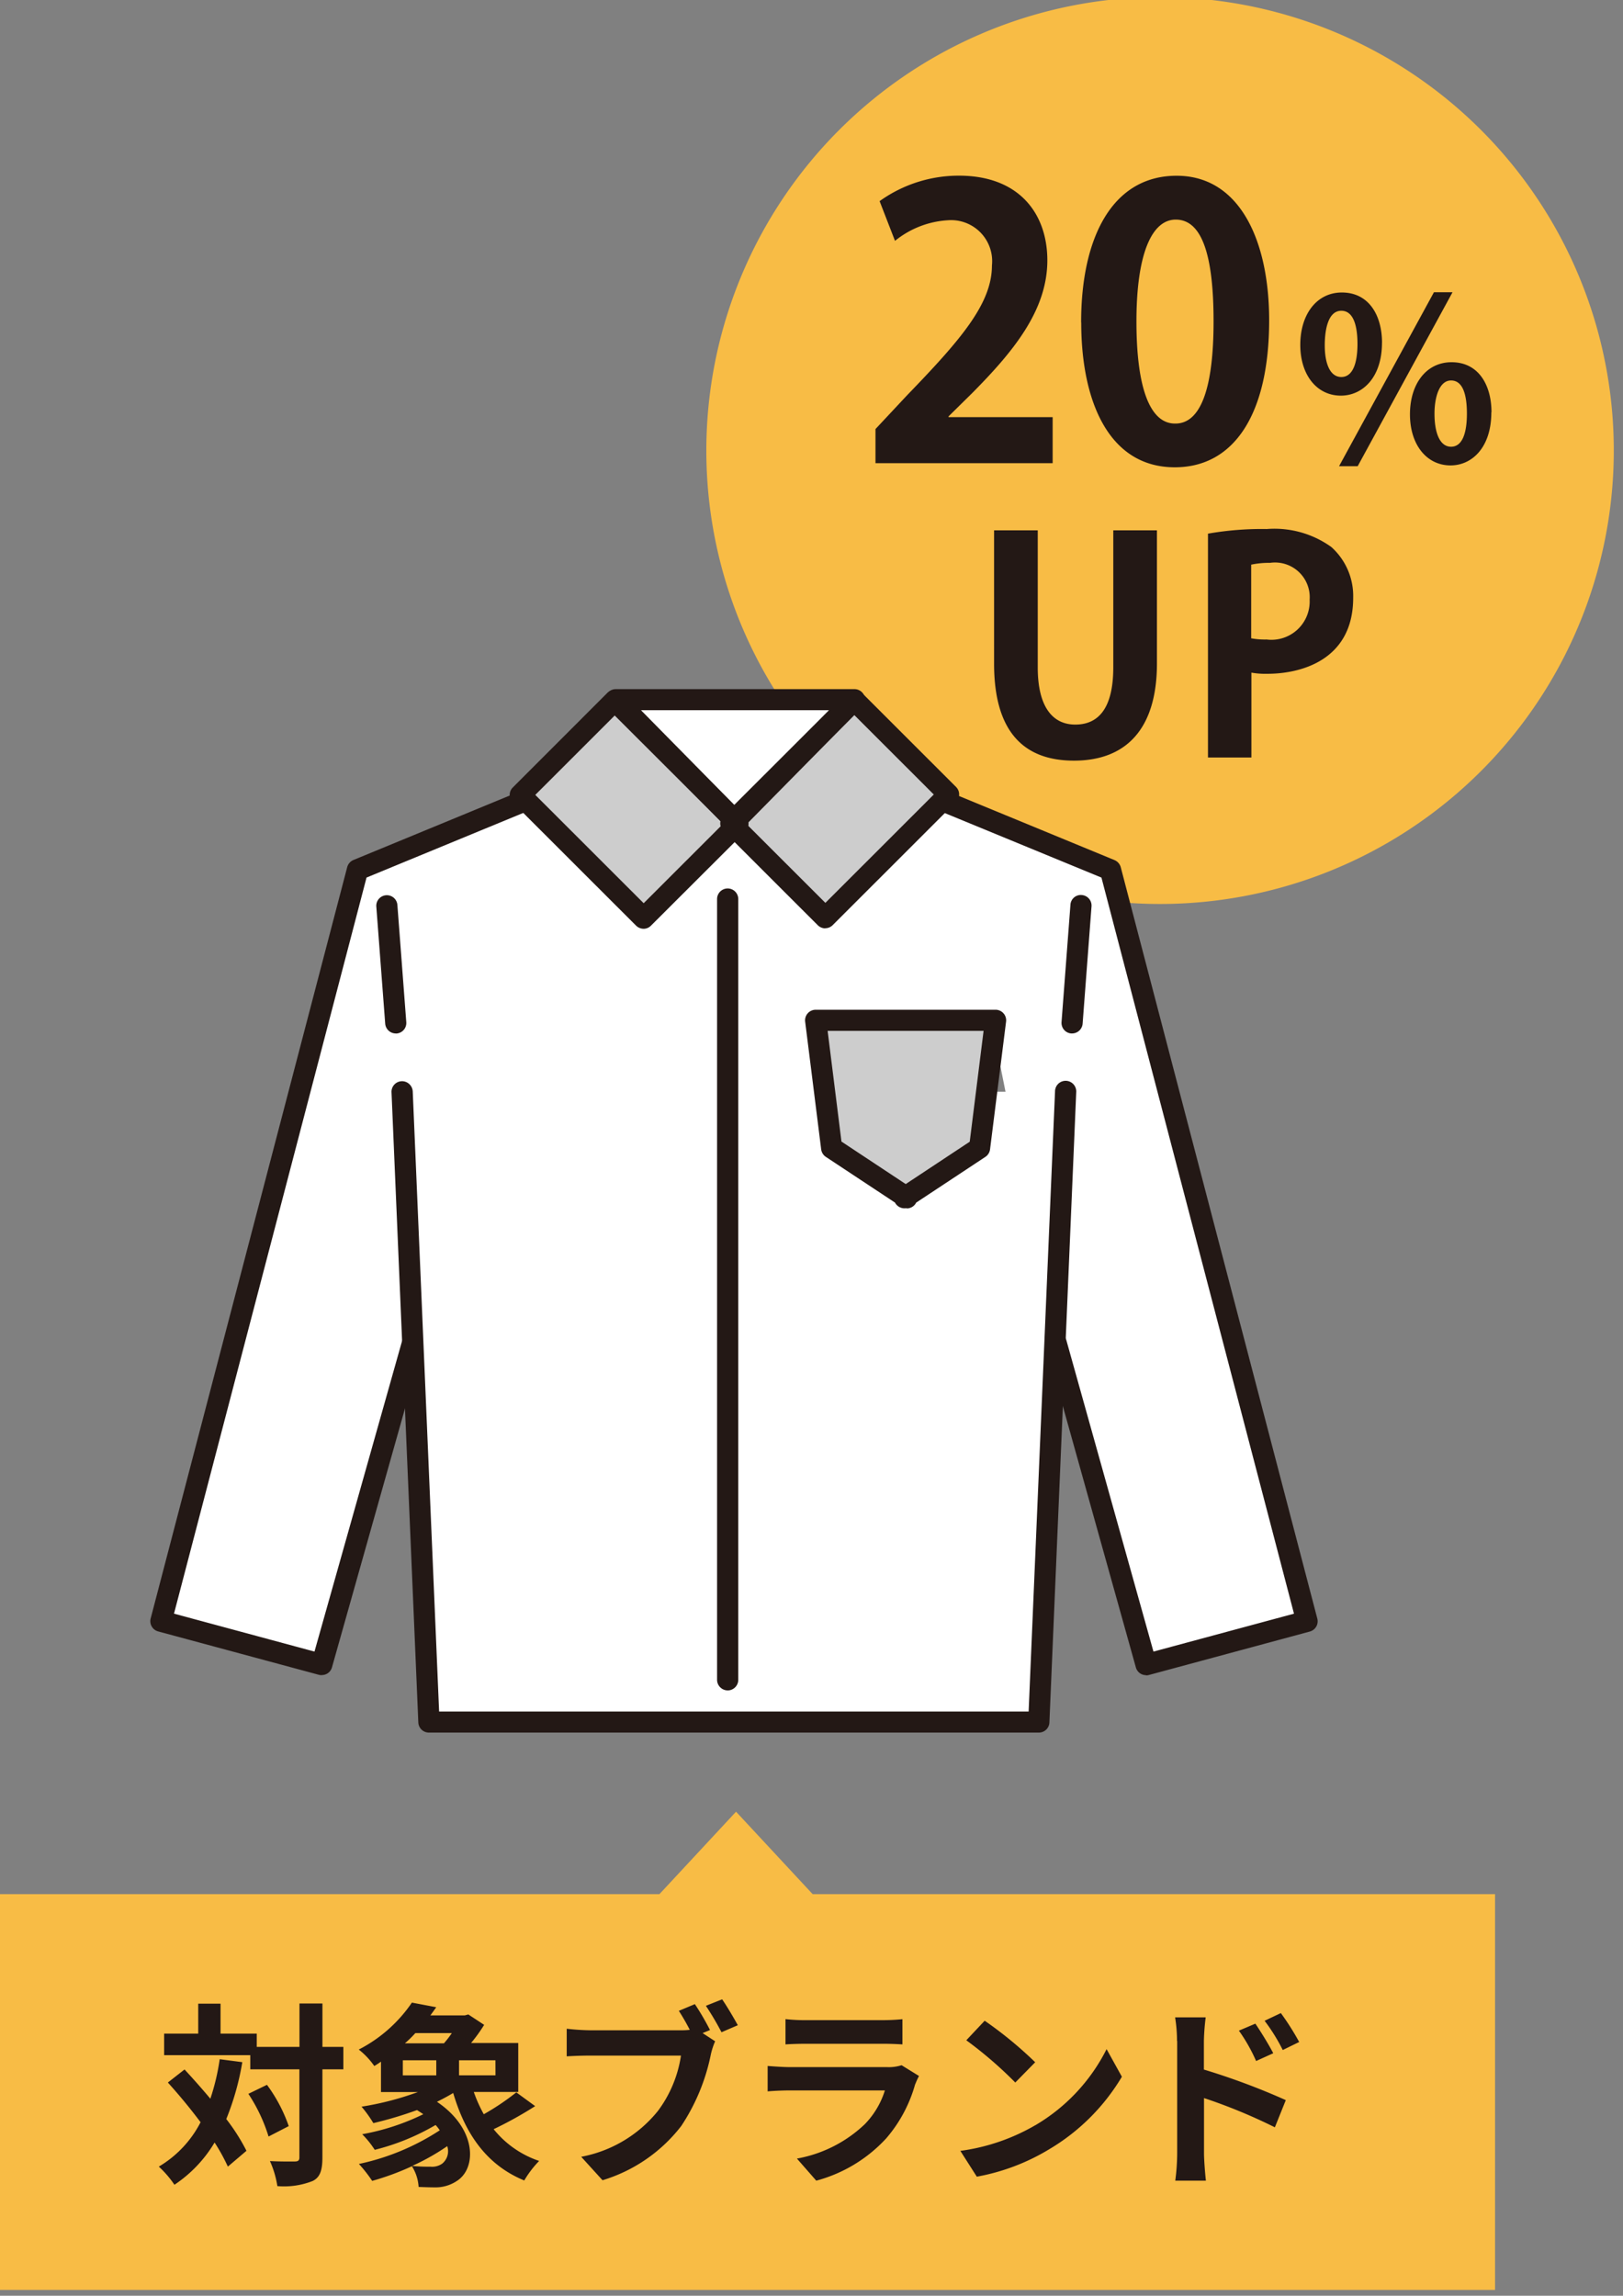 <svg xmlns="http://www.w3.org/2000/svg" width="164" height="232" fill="none"><rect width="100%" height="100%" fill="#808080" stroke="none"/><path fill="#F8BC45" d="M117.217-.297a45.87 45.87 0 0 1 25.474 7.721 45.83 45.83 0 0 1 16.888 20.565 45.81 45.81 0 0 1-9.936 49.942 45.87 45.87 0 0 1-49.965 9.936A45.84 45.84 0 0 1 79.1 70.989a45.8 45.8 0 0 1-7.727-25.46 45.82 45.82 0 0 1 13.428-32.4A45.87 45.87 0 0 1 117.217-.297"/><path fill="#231815" d="M122.062 53.93a31.5 31.5 0 0 1 5.936-.467 9.85 9.85 0 0 1 6.526 1.814 6.65 6.65 0 0 1 2.212 5.133c0 6.277-5.25 7.682-8.674 7.682a8 8 0 0 1-1.611-.118v8.577h-4.389zm4.38 10.578q.767.139 1.546.118a3.867 3.867 0 0 0 4.347-4.023 3.507 3.507 0 0 0-3.994-3.723 8.8 8.8 0 0 0-1.911.182v7.447zm-9.536 2.532c0 6.707-3.188 9.829-8.384 9.829-5.197 0-8.073-3.07-8.073-9.8V53.595h4.412v13.846c0 4.023 1.524 5.783 3.79 5.783 2.383 0 3.843-1.695 3.843-5.783V53.597h4.412zm22.739-32.402c0 3.552-1.997 5.344-4.154 5.344-2.405 0-4.101-2.06-4.101-5.134s1.653-5.289 4.202-5.289c2.749 0 4.058 2.333 4.058 5.085m-5.787.248c0 1.877.548 3.207 1.675 3.207 1.126 0 1.631-1.33 1.631-3.347 0-1.856-.419-3.348-1.631-3.348-1.417 0-1.675 2.136-1.675 3.488m3.328 12.22h-1.882l9.586-17.578h1.878zm13.504-5.444c0 3.578-1.975 5.365-4.121 5.365-2.405 0-4.101-2.081-4.101-5.161s1.653-5.268 4.202-5.268c2.749 0 4.036 2.334 4.036 5.064m-5.759.13c0 1.973.548 3.347 1.675 3.347s1.6-1.352 1.6-3.348c0-1.856-.386-3.348-1.6-3.348s-1.675 1.749-1.675 3.348m-35.707-9.209c0-8.702 3.221-14.828 9.65-14.828s9.349 6.652 9.349 14.603c0 9.452-3.52 14.86-9.533 14.86-6.655 0-9.456-6.651-9.456-14.635m9.519 10.215c2.576 0 3.853-3.627 3.853-10.322s-1.17-10.289-3.821-10.289c-2.426 0-3.972 3.477-3.972 10.289s1.401 10.322 3.891 10.322zm-12.409 4.002h-17.9V43.36l3.18-3.401c5.41-5.6 8.587-9.26 8.587-13.122a4.15 4.15 0 0 0-1.153-3.337 4.15 4.15 0 0 0-3.306-1.241 9.34 9.34 0 0 0-5.335 2.081l-1.556-4.013a13.7 13.7 0 0 1 8.018-2.575c6.129 0 8.931 3.89 8.931 8.556 0 5.064-3.446 9.228-7.6 13.422l-2.383 2.35v.074h10.52v4.656z"/><path fill="#F8BC45" d="M-2.33 191.416h153.4v39.998H-2.33z"/><path fill="#F8BC45" d="m74.37 183.079 10.841 11.668H63.54l10.841-11.668z"/><path fill="#231815" d="M24.485 208.389a27 27 0 0 1-1.62 5.756 20 20 0 0 1 2.04 3.208l-1.88 1.599a19 19 0 0 0-1.341-2.436 13.3 13.3 0 0 1-4.058 4.27 10.3 10.3 0 0 0-1.578-1.834 11.1 11.1 0 0 0 4.22-4.485 57 57 0 0 0-3.306-4.013l1.685-1.319a80 80 0 0 1 2.609 2.955c.435-1.299.751-2.635.945-3.991l2.297.3zm10.209.73h-2.115v8.895c0 1.319-.237 2.022-.989 2.393a7.9 7.9 0 0 1-3.564.515 9.7 9.7 0 0 0-.751-2.533c1.105.064 2.178.044 2.512.044.332 0 .466-.097.466-.419v-8.895H25.29v-1.428h-8.705v-2.178h3.446v-3.026h2.254v3.026h3.66v1.341h4.316v-4.388h2.32v4.388h2.114v2.253zm-7.718 1.567a15.6 15.6 0 0 1 2.2 4.173l-2.038 1.052a16.7 16.7 0 0 0-2.04-4.314zm27.08 2.167a39 39 0 0 1-4.175 2.317 10 10 0 0 0 4.598 3.208 10.3 10.3 0 0 0-1.504 1.974c-3.757-1.545-5.936-4.625-7.181-8.84-.515.311-1.074.611-1.642.889 4.036 2.715 4.036 6.707 2.023 7.993a3.87 3.87 0 0 1-2.297.655c-.467 0-1.052-.022-1.578-.043a4.4 4.4 0 0 0-.677-2.093c-1.297.6-2.64 1.095-4.016 1.481a14 14 0 0 0-1.341-1.711c2.91-.617 5.68-1.77 8.17-3.401a4.5 4.5 0 0 0-.42-.536 23.3 23.3 0 0 1-6.15 2.51 9.4 9.4 0 0 0-1.267-1.577 23.4 23.4 0 0 0 6.173-2.022c-.194-.14-.42-.279-.634-.419a39 39 0 0 1-4.412 1.319q-.527-.88-1.193-1.663a30 30 0 0 0 5.7-1.48h-3.735v-3.07a8 8 0 0 1-.677.441 7.7 7.7 0 0 0-1.568-1.663 14.5 14.5 0 0 0 5.368-4.744l2.458.467c-.193.279-.397.559-.59.826h3.479l.354-.096 1.6 1.051a16 16 0 0 1-1.32 1.834h4.766v4.947h-4.492c.27.779.608 1.533 1.009 2.253a25 25 0 0 0 3.286-2.211l1.9 1.385zm-13.353-3.123h3.382v-1.523h-3.379zm1.267-4.27q-.495.548-1.052 1.03h3.942q.432-.488.794-1.03zm3.22 11.426a22.5 22.5 0 0 1-3.542 1.996q.91.089 1.825.075c.424.047.85-.059 1.202-.3a1.615 1.615 0 0 0 .515-1.782zm4.873-8.68h-3.678v1.523h3.683zm21.662-3.048-.73.301 1.267.826a7.2 7.2 0 0 0-.44 1.362 20.3 20.3 0 0 1-2.984 7.2 15.83 15.83 0 0 1-7.955 5.482l-2.154-2.371a13.02 13.02 0 0 0 7.762-4.645 12.4 12.4 0 0 0 2.319-5.58h-9.195c-.912 0-1.835.043-2.35.075v-2.79q1.17.138 2.35.156h9.151q.469.007.934-.044a22 22 0 0 0-1.105-1.921l1.62-.677q.838 1.26 1.524 2.608zm2.824-.493-1.643.708a29 29 0 0 0-1.578-2.671l1.642-.655c.494.708 1.202 1.921 1.579 2.607zm17.926 5.955a14.2 14.2 0 0 1-2.93 5.482 14.8 14.8 0 0 1-7.064 4.27l-1.953-2.232a13.35 13.35 0 0 0 6.848-3.466 8.5 8.5 0 0 0 2.04-3.422h-9.55c-.468 0-1.46.022-2.298.096v-2.568c.826.064 1.686.118 2.297.118h9.788c.49.02.981-.045 1.45-.193l1.76 1.089a7 7 0 0 0-.376.826zm-11.05-6.47h7.626q1.07.01 2.137-.096v2.548a32 32 0 0 0-2.179-.064h-7.577c-.633 0-1.481.022-2.06.064v-2.554q1.027.112 2.06.104zm23.19 10.622a18.6 18.6 0 0 0 7.203-7.692l1.545 2.789a21 21 0 0 1-7.315 7.311 21.5 21.5 0 0 1-7.343 2.789l-1.663-2.607a20.5 20.5 0 0 0 7.578-2.596zm0-6.378-2.023 2.06a41 41 0 0 0-4.95-4.27l1.857-1.975a40 40 0 0 1 5.11 4.201zm14.319-2.136c0-.801-.065-1.601-.193-2.392h3.091a23 23 0 0 0-.182 2.392v2.886a70 70 0 0 1 8.277 3.089l-1.105 2.748a55 55 0 0 0-7.16-2.956v5.6c0 .559.097 1.942.193 2.747h-3.097q.184-1.367.193-2.747v-11.373zm9.704 1.245-1.712.777a17 17 0 0 0-1.739-3.069l1.664-.706c.559.826 1.342 2.092 1.804 2.982zm2.646-1.148-1.664.815a18.6 18.6 0 0 0-1.835-2.956l1.642-.778a26.5 26.5 0 0 1 1.857 2.93z"/><path fill="#fff" d="M112.58 87.88 96.1 81.096H52.99l-16.476 6.796-19.865 75.938 16.255 4.388 9.113-32.311.086-.406 1.638 38.52h61.634l1.65-38.788.096.502 9.08 32.485 16.255-4.388-19.87-75.94zm-12.481 22.446.729-5.79 1.167 5.79z"/><path fill="#CDCDCD" d="m62.114 70.786 12.471 12.466-9.548 9.543L52.566 80.33z"/><path fill="#CDCDCD" d="M95.87 80.287 83.397 92.752l-9.547-9.54 12.471-12.465zm-4.468 40.741 7.603-5.03 1.617-12.887H82.428l1.628 12.887 7.592 5.03"/><path fill="#fff" d="m106.725 135.724 9.08 32.496 16.255-4.389-19.863-75.939-16.483-6.786"/><path fill="#231815" d="M115.807 169.289a1.07 1.07 0 0 1-1.029-.778l-9.08-32.488a1.068 1.068 0 1 1 2.056-.579l8.801 31.461 14.199-3.831-19.455-74.387-15.989-6.585a1.072 1.072 0 1 1 .825-1.98l16.481 6.796a1.1 1.1 0 0 1 .632.717l19.864 75.94a1.074 1.074 0 0 1-.761 1.305l-16.249 4.388q-.137.038-.278.044z"/><path fill="#fff" d="M74.279 82.958 62.222 70.702h24.124z"/><path fill="#231815" d="M74.279 84.028a1.07 1.07 0 0 1-.761-.32L61.46 71.462a1.069 1.069 0 0 1 .761-1.82h24.125a1.07 1.07 0 0 1 .76 1.82l-12.07 12.244a1.1 1.1 0 0 1-.757.32m-9.51-12.255 9.51 9.654 9.51-9.654zm8.76 99.057a1.077 1.077 0 0 1-1.071-1.07V90.857a1.07 1.07 0 0 1 2.142 0v78.903a1.074 1.074 0 0 1-1.071 1.07m-41.013-1.541a1.3 1.3 0 0 1-.279-.033l-16.254-4.388a1.074 1.074 0 0 1-.76-1.306l19.863-75.938a1.09 1.09 0 0 1 .632-.717l16.48-6.796a1.073 1.073 0 0 1 .825 1.98l-15.986 6.593-19.455 74.387 14.195 3.834 8.825-31.299a1.07 1.07 0 0 1 1.317-.738 1.07 1.07 0 0 1 .739 1.317l-9.113 32.313a1.06 1.06 0 0 1-1.029.778z"/><path fill="#231815" d="M39.995 104.439a1.076 1.076 0 0 1-1.071-.985l-.9-11.858a1.068 1.068 0 0 1 2.13-.156l.9 11.859a1.07 1.07 0 0 1-.255.777 1.07 1.07 0 0 1-.73.368h-.09zm64.979 70.652H43.341a1.07 1.07 0 0 1-1.071-1.028l-2.708-63.684a1.066 1.066 0 0 1 1.794-.826c.208.192.333.457.35.74l2.665 62.667h59.57l2.667-62.667q.002-.218.087-.419a1.07 1.07 0 0 1 1.444-.546 1.08 1.08 0 0 1 .611 1.051l-2.71 63.682a1.065 1.065 0 0 1-1.07 1.029zm3.362-70.652h-.086a1.06 1.06 0 0 1-.73-.368 1.08 1.08 0 0 1-.255-.777l.9-11.86a1.06 1.06 0 0 1 .363-.736 1.05 1.05 0 0 1 .782-.249 1.07 1.07 0 0 1 .986 1.145l-.9 11.859a1.073 1.073 0 0 1-1.071.985zM65.042 93.861a1.1 1.1 0 0 1-.761-.311L51.815 81.09a1.065 1.065 0 0 1 0-1.508l9.541-9.547a1.09 1.09 0 0 1 1.51 0l12.459 12.462a1.06 1.06 0 0 1 .311.76 1.1 1.1 0 0 1-.311.758l-9.552 9.536a1.05 1.05 0 0 1-.76.311zM54.086 80.327l10.956 10.95 8.03-8.027-10.958-10.942-8.03 8.027z"/><path fill="#231815" d="M83.403 93.82a1.1 1.1 0 0 1-.76-.31l-9.552-9.547a1.06 1.06 0 0 1-.31-.76 1.1 1.1 0 0 1 .31-.76L85.555 69.99a1.07 1.07 0 0 1 1.51 0l9.54 9.536a1.065 1.065 0 0 1 0 1.509L84.14 93.494a1.06 1.06 0 0 1-.76.31zM75.37 83.214l8.032 8.027 10.955-10.95-8.031-8.027zm16.277 38.89h-.129a1.09 1.09 0 0 1-1.082-.574l-6.992-4.623a1.08 1.08 0 0 1-.467-.759L81.36 103.25a1.07 1.07 0 0 1 .619-1.112 1.1 1.1 0 0 1 .44-.097H100.6a1.08 1.08 0 0 1 .803.365 1.07 1.07 0 0 1 .257.844l-1.618 12.898a1.08 1.08 0 0 1-.466.759l-6.993 4.623s-.044.064-.064.108a1.07 1.07 0 0 1-.889.482zm-6.596-6.726 6.469 4.281 6.468-4.281 1.4-11.201H83.63l1.4 11.201z"/></svg>